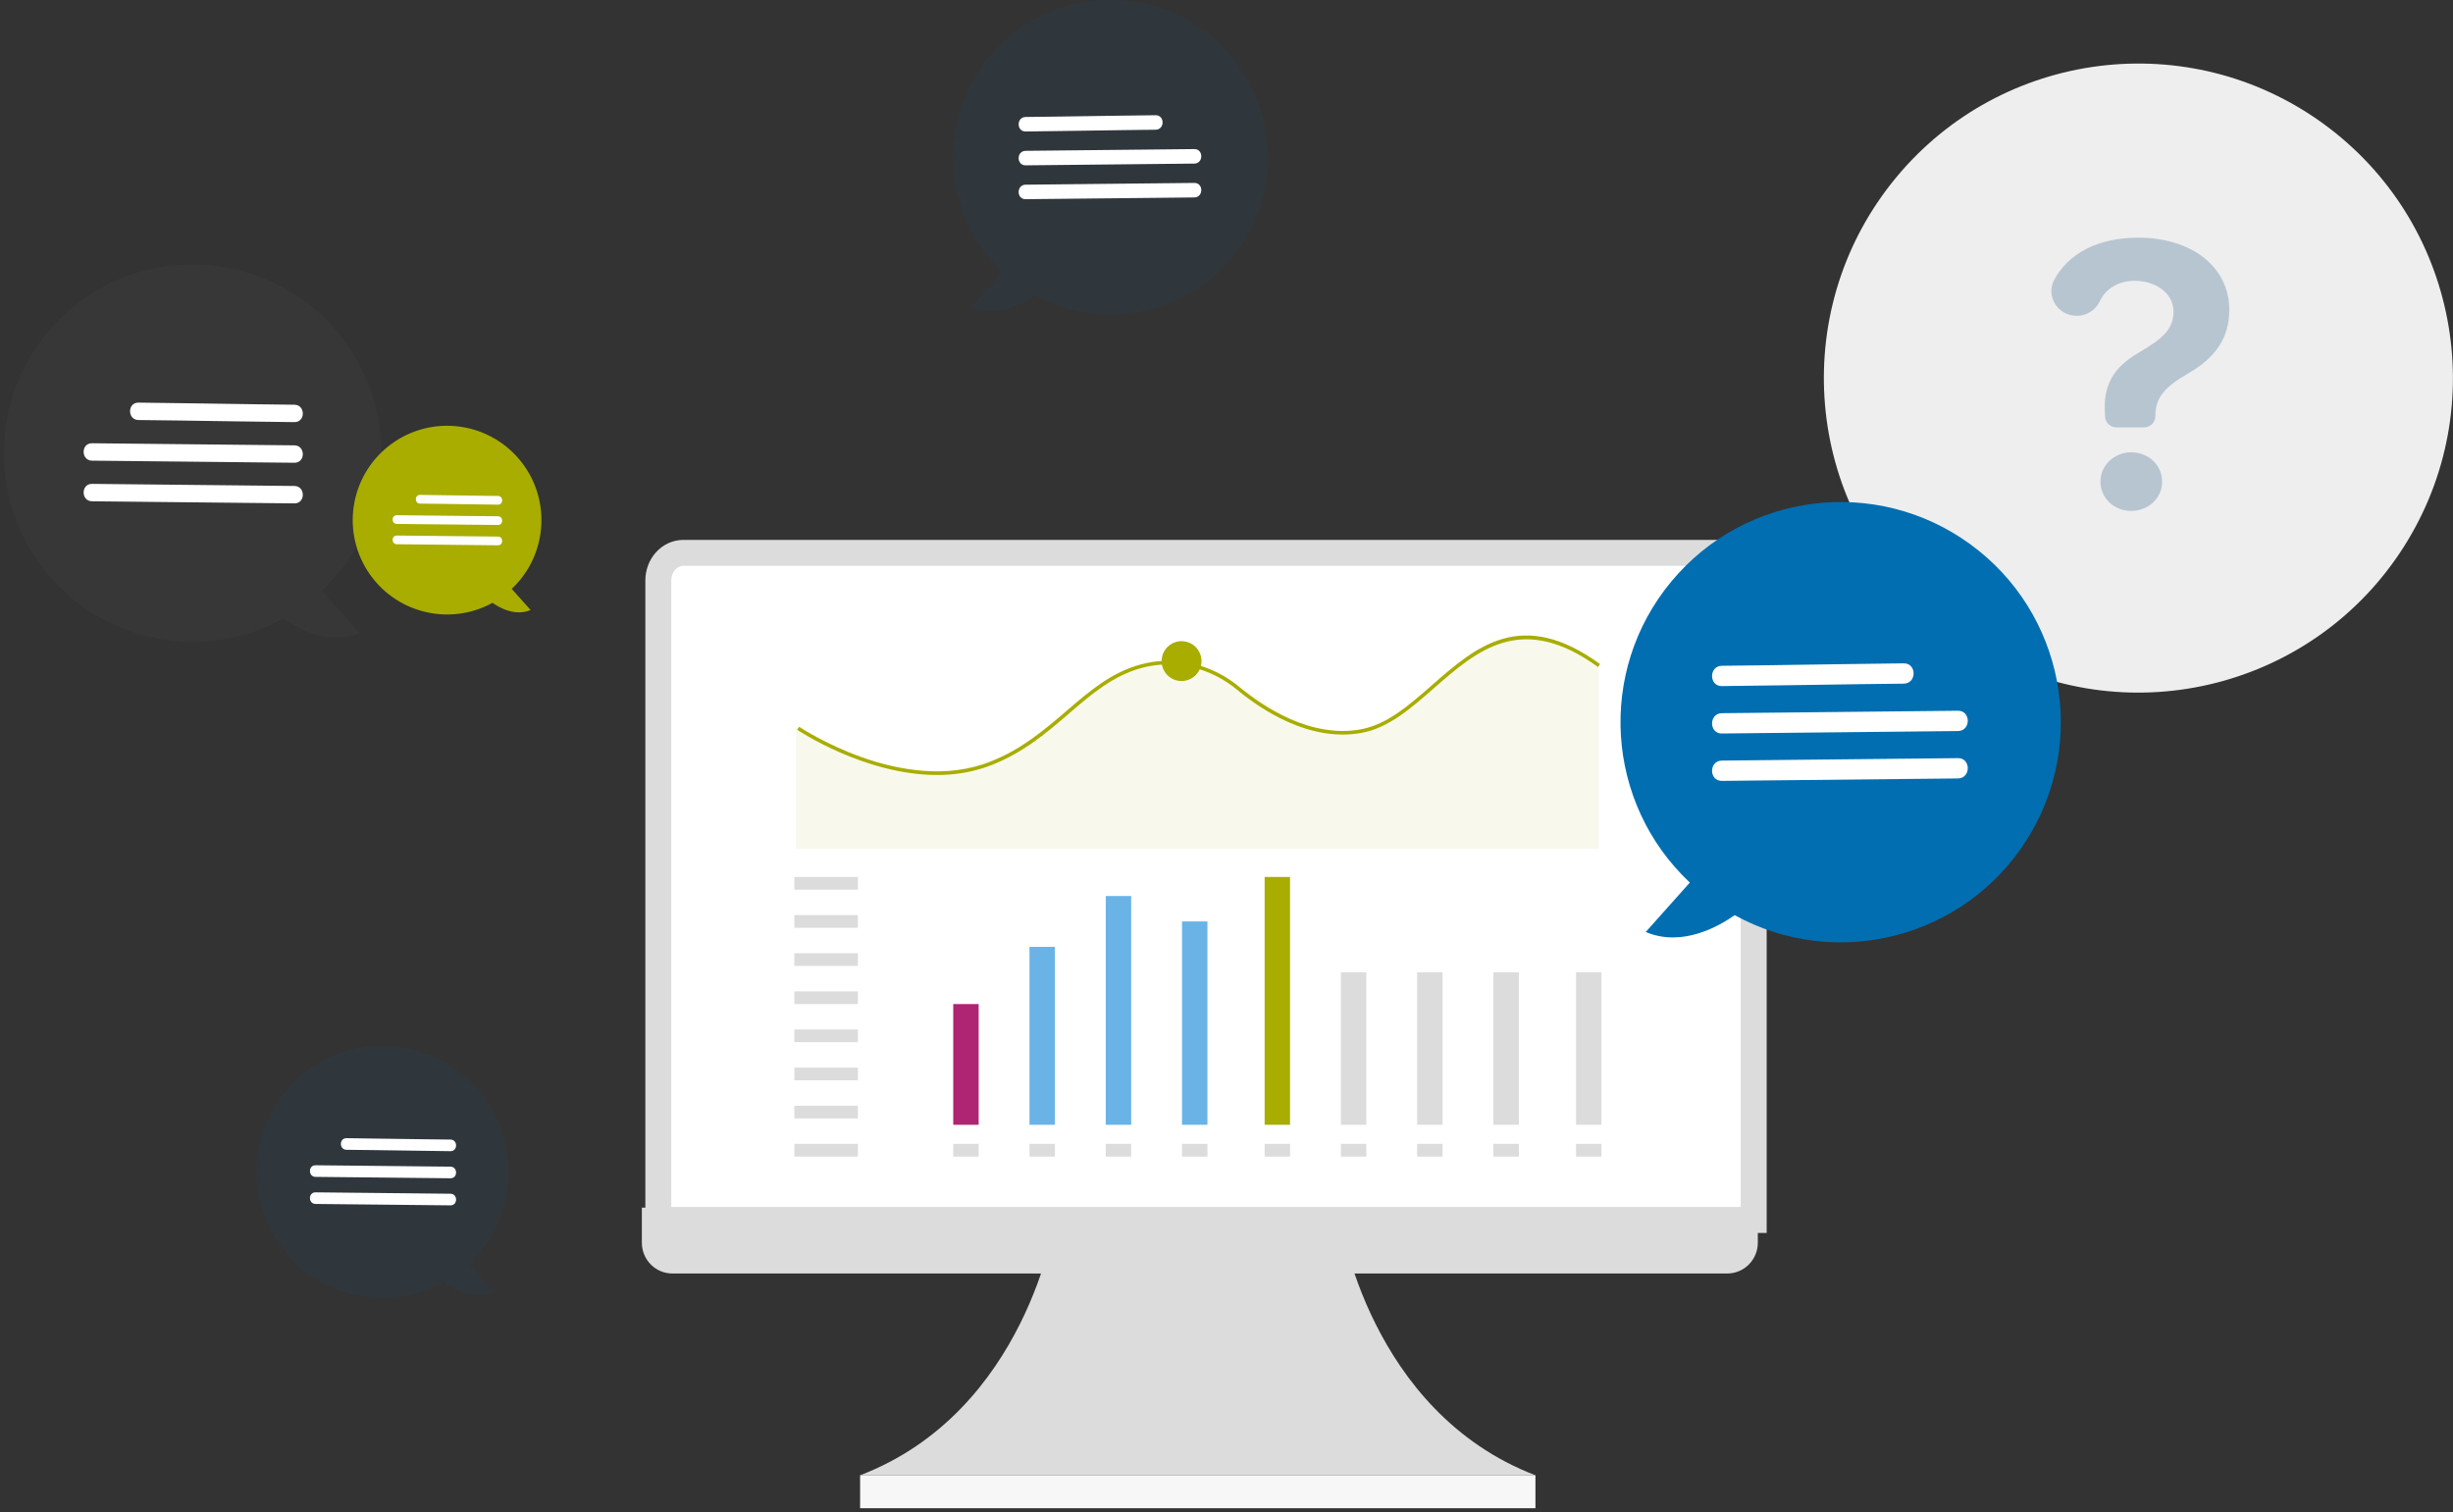 <?xml version="1.0" encoding="UTF-8"?>
<svg width="386px" height="238px" viewBox="0 0 386 238" version="1.1" xmlns="http://www.w3.org/2000/svg" xmlns:xlink="http://www.w3.org/1999/xlink">
    <rect x="0" y="0" width="386" height="238" fill="#333333" stroke="none"/>
    <title>Illustration-survey-results</title>
    <g id="Training-Academy" stroke="none" stroke-width="1" fill="none" fill-rule="evenodd">
        <g id="Continuing-Medical-Education" transform="translate(-257, -1227)" fill-rule="nonzero">
            <g id="Group-9" transform="translate(0, 1069)">
                <g id="Illustration-survey-results" transform="translate(257, 158)">
                    <g id="Group-7" transform="translate(101, 87)">
                        <g id="Group-103-Copy">
                            <path d="M109.939,104.976 C109.939,104.976 114.384,135.107 140.616,145.152 L34.344,145.152 C60.576,135.107 65.021,104.976 65.021,104.976 L109.939,104.976 Z" id="Path" fill="#DCDCDC"></path>
                            <rect id="Rectangle" fill="#F7F7F7" x="34.344" y="145.152" width="106.272" height="5.184"></rect>
                            <path d="M171.021,0 C173.196,0 174.96,1.942 174.96,4.337 L174.96,104.976 L2.592,104.976 L2.592,4.341 C2.592,3.19 3.006,2.086 3.745,1.272 C4.483,0.457 5.486,0 6.531,0 L171.021,0 Z" id="Path" stroke="#DCDCDC" stroke-width="4.082" fill="#FFFFFF"></path>
                            <path d="M4.801,113.4 C2.15,113.4 0,111.228 0,108.549 L0,103.032 L175.608,103.032 L175.608,108.549 C175.608,111.228 173.458,113.4 170.807,113.4 L4.801,113.4 Z" id="Path" fill="#DCDCDC"></path>
                        </g>
                        <g id="Group-5" transform="translate(24, 13)">
                            <g id="Group-2" transform="translate(0, 38)">
                                <rect id="Rectangle" fill="#DCDCDC" x="0" y="0" width="10" height="2"></rect>
                                <rect id="Rectangle" fill="#DCDCDC" x="0" y="6" width="10" height="2"></rect>
                                <rect id="Rectangle" fill="#DCDCDC" x="0" y="12" width="10" height="2"></rect>
                                <rect id="Rectangle" fill="#DCDCDC" x="0" y="18" width="10" height="2"></rect>
                                <rect id="Rectangle" fill="#DCDCDC" x="0" y="24" width="10" height="2"></rect>
                                <rect id="Rectangle" fill="#DCDCDC" x="0" y="30" width="10" height="2"></rect>
                                <rect id="Rectangle" fill="#DCDCDC" x="0" y="36" width="10" height="2"></rect>
                                <rect id="Rectangle" fill="#DCDCDC" x="0" y="42" width="10" height="2"></rect>
                                <rect id="Rectangle" fill="#DCDCDC" x="25" y="42" width="4" height="2"></rect>
                                <rect id="Rectangle" fill="#DCDCDC" x="37" y="42" width="4" height="2"></rect>
                                <rect id="Rectangle" fill="#DCDCDC" x="49" y="42" width="4" height="2"></rect>
                                <rect id="Rectangle" fill="#DCDCDC" x="61" y="42" width="4" height="2"></rect>
                                <rect id="Rectangle" fill="#DCDCDC" x="74" y="42" width="4" height="2"></rect>
                                <rect id="Rectangle" fill="#DCDCDC" x="86" y="42" width="4" height="2"></rect>
                                <rect id="Rectangle" fill="#DCDCDC" x="98" y="42" width="4" height="2"></rect>
                                <rect id="Rectangle" fill="#DCDCDC" x="110" y="42" width="4" height="2"></rect>
                                <rect id="Rectangle" fill="#DCDCDC" x="123" y="42" width="4" height="2"></rect>
                                <rect id="Rectangle" fill="#AF2573" x="25" y="20" width="4" height="19"></rect>
                                <rect id="Rectangle" fill="#69B3E7" x="37" y="11" width="4" height="28"></rect>
                                <rect id="Rectangle" fill="#69B3E7" x="49" y="3" width="4" height="36"></rect>
                                <rect id="Rectangle" fill="#69B3E7" x="61" y="7" width="4" height="32"></rect>
                                <rect id="Rectangle" fill="#A8AD00" x="74" y="0" width="4" height="39"></rect>
                                <rect id="Rectangle" fill="#DCDCDC" x="86" y="15" width="4" height="24"></rect>
                                <rect id="Rectangle" fill="#DCDCDC" x="98" y="15" width="4" height="24"></rect>
                                <rect id="Rectangle" fill="#DCDCDC" x="110" y="15" width="4" height="24"></rect>
                                <rect id="Rectangle" fill="#DCDCDC" x="123" y="15" width="4" height="24"></rect>
                            </g>
                            <g id="Group-125" fill="#A8AD00">
                                <g id="Group" opacity="0.615">
                                    <polygon id="Path" opacity="0.123" points="126.565 33.533 0.256 33.533 0.256 14.353 11.84 20.042 23.828 21.664 34.348 18.502 47.039 8.694 53.422 5.02 58.089 4.124 62.553 4.362 69.895 7.977 79.877 14.314 87.711 15.316 93.92 13.182 107.086 2.439 113.806 0.05 120.839 1.134 126.565 4.43"></polygon>
                                </g>
                                <path d="M22.442,21.951 C11.079,21.951 0.58,14.931 0.448,14.84 L0.762,14.37 C0.925,14.48 17.085,25.279 30.817,19.87 C35.824,17.885 39.388,14.829 42.837,11.861 C46.438,8.762 49.836,5.836 54.473,4.566 C59.788,3.111 65.597,4.427 70.012,8.093 C73.787,11.226 81.302,16.255 89.242,14.753 C93.289,13.984 96.699,10.999 100.311,7.838 C107.234,1.776 114.396,-4.493 126.784,4.501 L126.456,4.96 C114.427,-3.772 107.439,2.349 100.678,8.266 C97.007,11.478 93.541,14.503 89.346,15.308 C81.179,16.856 73.506,11.725 69.656,8.529 C65.381,4.983 59.763,3.71 54.618,5.113 C50.106,6.349 46.76,9.235 43.199,12.292 C39.716,15.291 36.115,18.39 31.022,20.397 C28.283,21.451 25.373,21.978 22.442,21.951 Z" id="Path"></path>
                                <circle id="Oval" cx="60.928" cy="4.032" r="3.136"></circle>
                            </g>
                        </g>
                    </g>
                    <g id="Group-6" transform="translate(255, 10)">
                        <g id="Group-93" transform="translate(32, 0)">
                            <g id="Group" fill="#EEEEEE">
                                <path d="M5.676,96.655 C13.908,100.147 22.242,95.299 25.658,92.868 C48.551,105.449 77.28,98.07 91.279,76.015 C105.277,53.96 99.723,24.823 78.594,9.462 C57.465,-5.898 28.036,-2.192 11.375,17.927 C-5.287,38.046 -3.443,67.65 15.585,85.546 L5.676,96.655 Z" id="Path"></path>
                            </g>
                            <path d="M49.474,27.4 C57.961,27.4 63.8,32.058 63.8,38.755 C63.8,43.189 61.627,46.257 57.44,48.698 C53.502,50.96 52.167,52.618 52.167,55.484 L52.167,55.484 C52.167,55.954 51.979,56.404 51.643,56.735 C51.308,57.067 50.853,57.254 50.379,57.254 L46.04,57.254 C45.077,57.254 44.287,56.499 44.254,55.546 L44.246,55.328 C43.861,50.714 45.491,47.847 49.587,45.473 C53.412,43.211 55.019,41.778 55.019,39.001 C55.019,36.224 52.303,34.186 48.931,34.186 C46.368,34.186 44.339,35.421 43.409,37.436 C42.741,38.829 41.316,39.711 39.758,39.695 L39.758,39.695 C36.818,39.695 34.876,36.602 36.251,34.03 C38.425,29.963 43.014,27.4 49.474,27.4 Z M43.522,65.786 C43.522,63.211 45.694,61.173 48.365,61.173 C51.058,61.173 53.231,63.189 53.231,65.786 C53.231,68.384 51.058,70.4 48.365,70.4 C45.672,70.4 43.522,68.384 43.522,65.786 L43.522,65.786 Z" id="Shape" fill="#1B5382" opacity="0.26"></path>
                        </g>
                        <g id="Group" transform="translate(0, 69)">
                            <path d="M3.973,67.658 C9.736,70.103 15.569,66.709 17.96,65.008 C33.986,73.814 54.096,68.649 63.895,53.21 C73.694,37.772 69.806,17.376 55.016,6.624 C40.226,-4.129 19.625,-1.535 7.962,12.549 C-3.701,26.632 -2.41,47.355 10.91,59.882 L3.973,67.658 Z" id="Path" fill="#006EB1"></path>
                            <path d="M15.953,28.965 C23.109,28.891 30.265,28.763 37.421,28.665 C39.806,28.633 42.192,28.605 44.578,28.58 C46.634,28.559 46.639,25.362 44.578,25.384 C37.422,25.458 30.266,25.586 23.11,25.683 C20.724,25.716 18.339,25.744 15.953,25.769 C13.897,25.79 13.892,28.987 15.953,28.965 L15.953,28.965 Z" id="Path" fill="#FFFFFF"></path>
                            <path d="M15.953,36.424 L44.876,36.124 L53.102,36.039 C55.158,36.017 55.163,32.821 53.102,32.842 L24.179,33.142 L15.953,33.227 C13.897,33.248 13.892,36.445 15.953,36.424 L15.953,36.424 Z" id="Path" fill="#FFFFFF"></path>
                            <path d="M15.953,43.882 L44.876,43.582 L53.102,43.497 C55.158,43.476 55.163,40.279 53.102,40.301 L24.179,40.6 L15.953,40.686 C13.897,40.707 13.892,43.903 15.953,43.882 L15.953,43.882 Z" id="Path" fill="#FFFFFF"></path>
                        </g>
                    </g>
                    <g id="Group" transform="translate(150, 0)">
                        <path d="M7.793,42.773 L2.838,48.327 C6.954,50.073 11.121,47.649 12.829,46.434 C24.276,52.724 38.64,49.035 45.639,38.007 C52.638,26.98 49.862,12.411 39.297,4.731 C28.733,-2.949 14.018,-1.096 5.687,8.963 C-2.643,19.023 -1.722,33.825 7.793,42.773 L7.793,42.773 Z" id="Path" fill="#006EB1" opacity="0.08"></path>
                        <path d="M11.395,20.689 C16.507,20.636 21.618,20.545 26.729,20.475 C28.433,20.452 30.137,20.432 31.841,20.414 C33.31,20.399 33.313,18.116 31.841,18.131 C26.73,18.184 21.619,18.276 16.507,18.345 C14.803,18.368 13.099,18.389 11.395,18.406 C9.927,18.421 9.923,20.705 11.395,20.689 L11.395,20.689 Z" id="Path" fill="#FFFFFF"></path>
                        <path d="M11.395,26.017 L32.054,25.803 L37.93,25.742 C39.398,25.727 39.402,23.443 37.93,23.459 L17.271,23.673 L11.395,23.734 C9.927,23.749 9.923,26.032 11.395,26.017 L11.395,26.017 Z" id="Path" fill="#FFFFFF"></path>
                        <path d="M11.395,31.344 L32.054,31.13 L37.93,31.069 C39.398,31.054 39.402,28.771 37.93,28.786 L17.271,29 L11.395,29.061 C9.927,29.076 9.923,31.36 11.395,31.344 L11.395,31.344 Z" id="Path" fill="#FFFFFF"></path>
                    </g>
                    <g id="Group" transform="translate(60, 184.6) scale(-1, 1) translate(-60, -184.6) translate(40, 164.6)">
                        <path d="M6.234,34.218 L2.27,38.662 C5.563,40.059 8.897,38.12 10.263,37.147 C19.421,42.179 30.912,39.228 36.511,30.406 C42.111,21.584 39.889,9.929 31.438,3.785 C22.986,-2.359 11.215,-0.877 4.55,7.171 C-2.115,15.218 -1.377,27.06 6.234,34.218 L6.234,34.218 Z" id="Path" fill="#006EB1" opacity="0.08"></path>
                        <path d="M9.116,16.551 C13.205,16.509 17.294,16.436 21.383,16.38 C22.747,16.362 24.11,16.345 25.473,16.332 C26.648,16.319 26.651,14.493 25.473,14.505 C21.384,14.548 17.295,14.621 13.206,14.676 C11.842,14.695 10.479,14.711 9.116,14.725 C7.941,14.737 7.938,16.564 9.116,16.551 L9.116,16.551 Z" id="Path" fill="#FFFFFF"></path>
                        <path d="M9.116,20.813 L25.643,20.642 L30.344,20.594 C31.519,20.581 31.522,18.755 30.344,18.767 L13.816,18.938 L9.116,18.987 C7.941,18.999 7.938,20.826 9.116,20.813 L9.116,20.813 Z" id="Path" fill="#FFFFFF"></path>
                        <path d="M9.116,25.076 L25.643,24.904 L30.344,24.856 C31.519,24.843 31.522,23.017 30.344,23.029 L13.816,23.2 L9.116,23.249 C7.941,23.261 7.938,25.088 9.116,25.076 L9.116,25.076 Z" id="Path" fill="#FFFFFF"></path>
                    </g>
                    <g id="Group" transform="translate(30, 71.6) scale(-1, 1) translate(-30, -71.6) translate(0, 41.6)">
                        <path d="M9.351,51.328 L3.405,57.993 C8.345,60.088 13.345,57.179 15.395,55.721 C29.131,63.269 46.368,58.842 54.767,45.609 C63.166,32.376 59.834,14.894 47.157,5.677 C34.479,-3.539 16.822,-1.315 6.825,10.756 C-3.172,22.827 -2.066,40.59 9.351,51.328 L9.351,51.328 Z" id="Path" fill="#666666" opacity="0.08"></path>
                        <path d="M13.674,24.827 C19.808,24.763 25.941,24.654 32.075,24.57 C34.12,24.543 36.165,24.518 38.21,24.497 C39.972,24.479 39.976,21.739 38.21,21.757 C32.076,21.821 25.942,21.931 19.809,22.014 C17.764,22.042 15.719,22.066 13.674,22.087 C11.912,22.106 11.907,24.846 13.674,24.827 L13.674,24.827 Z" id="Path" fill="#FFFFFF"></path>
                        <path d="M13.674,31.22 L38.465,30.963 L45.516,30.89 C47.278,30.872 47.282,28.132 45.516,28.15 L20.725,28.407 L13.674,28.48 C11.912,28.499 11.907,31.239 13.674,31.22 L13.674,31.22 Z" id="Path" fill="#FFFFFF"></path>
                        <path d="M13.674,37.613 L38.465,37.356 L45.516,37.283 C47.278,37.265 47.282,34.525 45.516,34.543 L20.725,34.8 L13.674,34.873 C11.912,34.892 11.907,37.632 13.674,37.613 L13.674,37.613 Z" id="Path" fill="#FFFFFF"></path>
                    </g>
                    <g id="Group" transform="translate(70.2, 82) scale(-1, 1) translate(-70.2, -82) translate(55.2, 67)">
                        <path d="M1.703,28.996 C4.172,30.044 6.673,28.59 7.697,27.861 C14.565,31.635 23.184,29.421 27.384,22.804 C31.583,16.188 29.917,7.447 23.578,2.839 C17.24,-1.769 8.411,-0.658 3.412,5.378 C-1.586,11.414 -1.033,20.295 4.676,25.664 L1.703,28.996 Z" id="Path" fill="#A8AD00"></path>
                        <path d="M6.837,12.414 C9.904,12.382 12.971,12.327 16.037,12.285 C17.06,12.271 18.082,12.259 19.105,12.249 C19.986,12.239 19.988,10.87 19.105,10.879 C16.038,10.911 12.971,10.965 9.904,11.007 C8.882,11.021 7.859,11.033 6.837,11.044 C5.956,11.053 5.954,12.423 6.837,12.414 L6.837,12.414 Z" id="Path" fill="#FFFFFF"></path>
                        <path d="M6.837,15.61 L19.233,15.482 L22.758,15.445 C23.639,15.436 23.641,14.066 22.758,14.075 L10.362,14.204 L6.837,14.24 C5.956,14.249 5.954,15.619 6.837,15.61 L6.837,15.61 Z" id="Path" fill="#FFFFFF"></path>
                        <path d="M6.837,18.807 L19.233,18.678 L22.758,18.642 C23.639,18.633 23.641,17.263 22.758,17.272 L10.362,17.4 L6.837,17.437 C5.956,17.446 5.954,18.816 6.837,18.807 L6.837,18.807 Z" id="Path" fill="#FFFFFF"></path>
                    </g>
                </g>
            </g>
        </g>
    </g>
</svg>